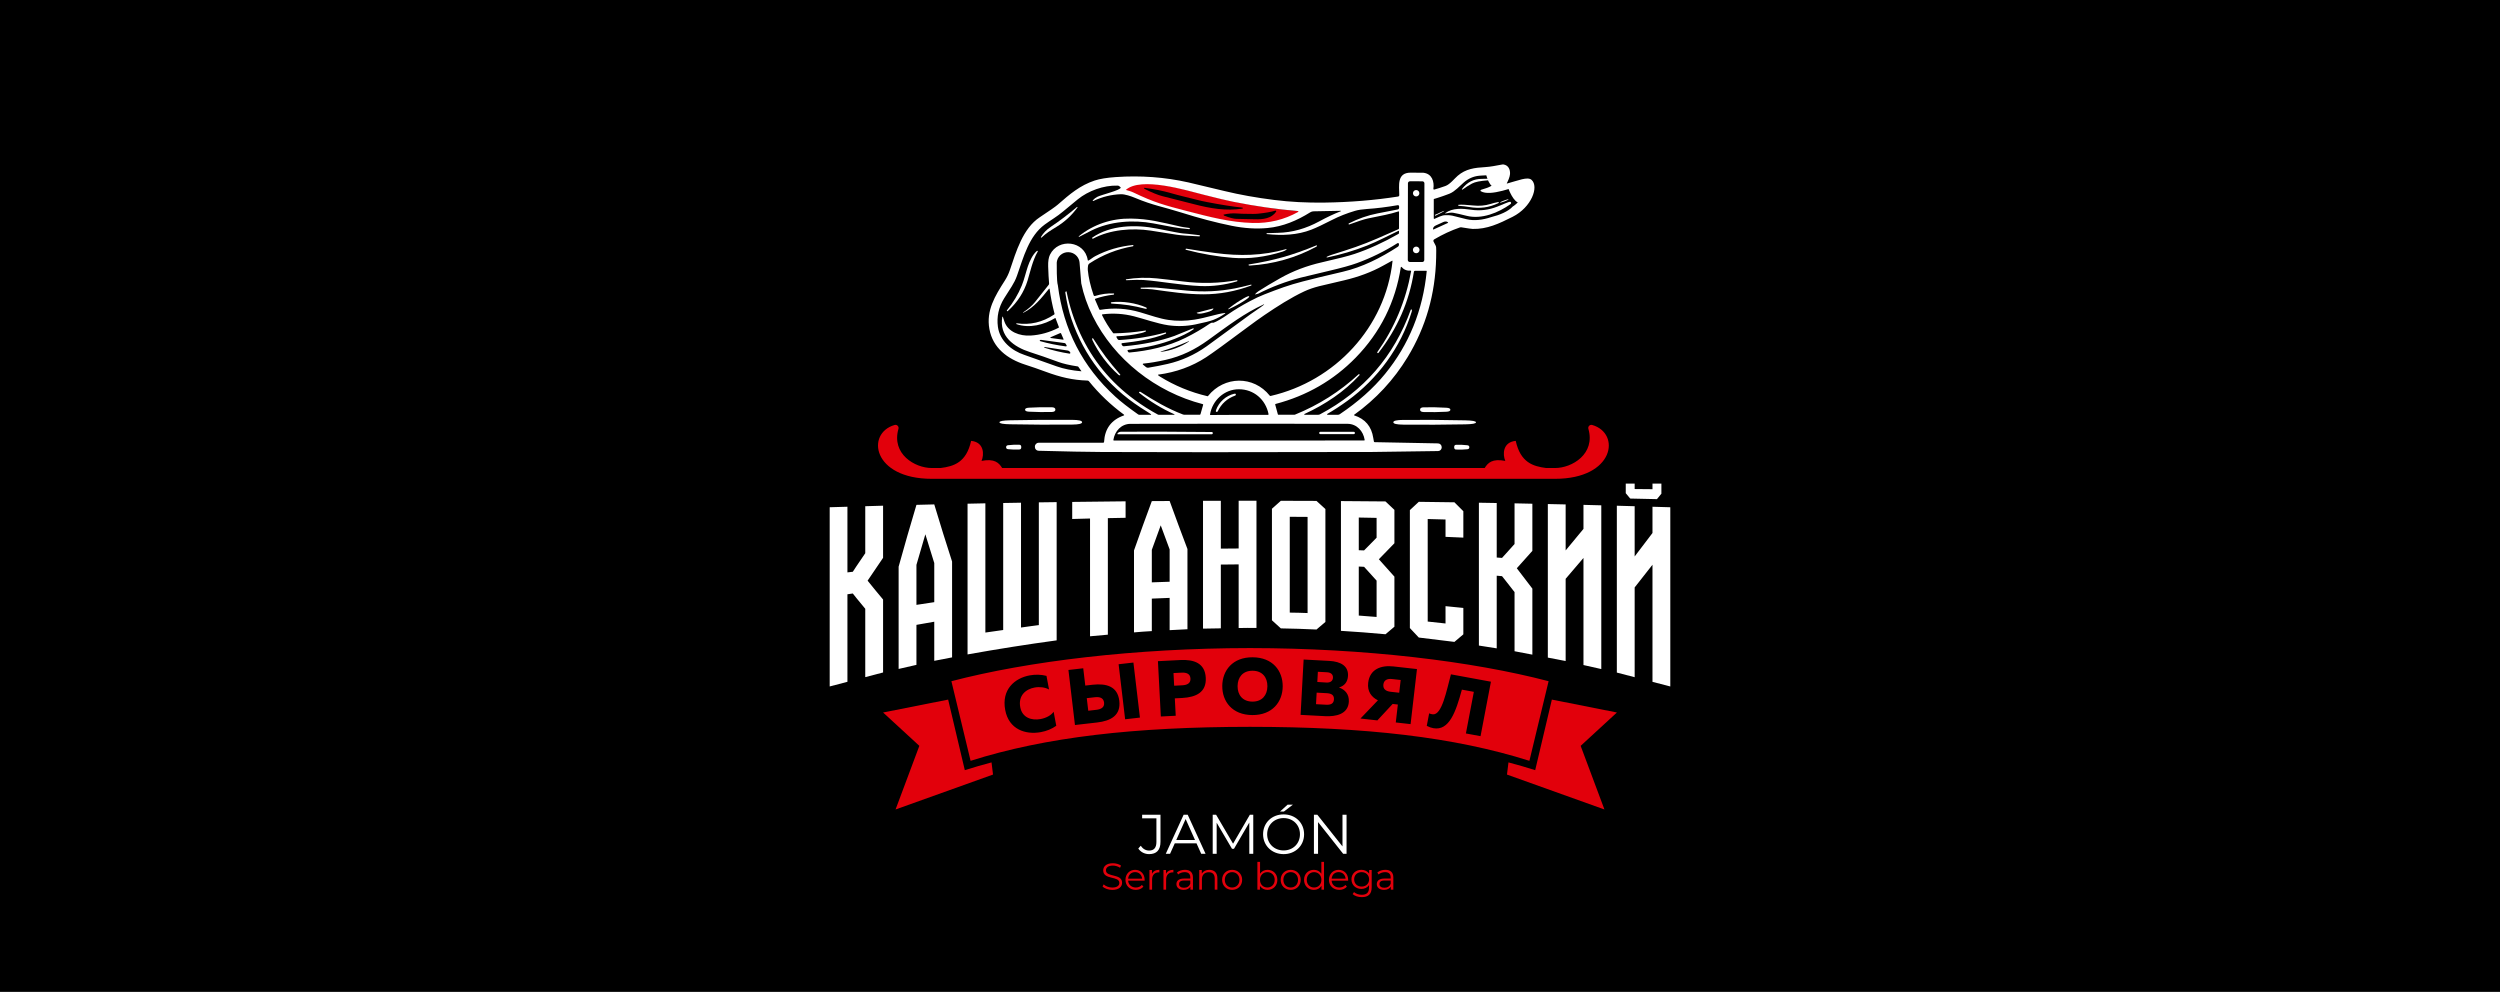 <?xml version="1.0" encoding="UTF-8"?> <svg xmlns="http://www.w3.org/2000/svg" id="_Слой_1" data-name="Слой_1" version="1.1" viewBox="0 0 4000 1587"><defs><style> .st0, .st1 { fill: #fff; } .st0, .st2 { fill-rule: evenodd; } .st3, .st2 { fill: #e2000b; } </style></defs><rect y="-2.16" width="4000" height="1591.32"></rect><g><g><g><path class="st2" d="M2587.07,1140l-104.1-20.65-26.66,112.9c-13.95-4.42-28.2-8.55-42.77-12.41l-2.37,19.45,155.94,55.88-38.06-101.81,58.02-53.36Z"></path><path class="st2" d="M1412.93,1140l104.1-20.65,26.66,112.9c13.95-4.42,28.2-8.55,42.77-12.41l2.37,19.45-155.94,55.88,38.06-101.81-58.02-53.36Z"></path><path class="st2" d="M2000,1162.92c-184.73.14-326.93,16.33-447.05,54.4l-30.71-127.38c122.5-32.09,294.14-52.81,476.93-53.01h0s.83,0,.83,0h.83s0,0,0,0c182.79.2,354.43,20.92,476.93,53.01l-30.71,127.38c-120.12-38.07-262.32-54.26-447.05-54.4h0ZM1608.33,1136.01c5.85,31.14,32.53,39.82,56.87,35.41,9.38-1.7,17.78-5.16,24.84-10.17l-4.21-22.42c-4.16,5.78-12.01,10.04-21.14,11.69-13.82,2.51-29.08-1.94-32.26-18.88-3.56-18.93,8.96-29.06,23.03-31.61,8.11-1.47,16.72-.33,23.01,3.17l-4.1-21.8c-8.41-2.21-17.77-2.44-26.77-.81-23.96,4.35-45.46,22.54-39.27,55.42h0ZM1719.91,1160.03l35.48-4.06c22.15-2.53,38.22-11.51,35.48-34.66-2.74-23.15-20.47-28.13-42.64-25.73l-11.78,1.35-3.28-27.68-23.69,2.71,10.44,88.06h0ZM1800.21,1150.85l23.69-2.71-10.44-88.06-23.69,2.71,10.44,88.06h0ZM1741.22,1137.19l12.93-1.48c7.17-.82,13.32-3.69,12.38-11.62-.94-7.93-7.6-9.33-14.77-8.51l-12.93,1.48,2.39,20.13h0ZM1888.35,1056.06l-35.67,1.81,4.66,88.54,23.82-1.21-1.46-27.83,11.85-.6c22.27-1.26,38.9-9.08,37.67-32.35-1.22-23.27-18.59-29.49-40.87-28.36h0ZM1904.76,1085.67c-.42-7.97-6.97-9.79-14.18-9.43l-13,.66,1.07,20.24,13-.66c7.21-.37,13.54-2.85,13.12-10.81h0ZM1955.64,1097.54c-.18,24.7,15.77,46.34,48,46.57,32.23.23,48.51-21.19,48.69-45.88.18-24.7-15.77-46.34-48.01-46.57-32.23-.23-48.51,21.18-48.69,45.88h0ZM2027.84,1098.05c.11-14.19-8.07-24.76-23.67-24.87-15.6-.11-23.93,10.34-24.04,24.53-.11,14.19,8.07,24.76,23.67,24.87,15.6.11,23.93-10.34,24.03-24.52h0ZM2126.48,1057.41l-40.68-2.16-4.87,88.53,39.14,2.08c17.12.91,36.96-2.99,38.07-23.1.68-12.27-6.29-19.48-15.79-22.78,8.79-2.58,13.91-8.78,14.45-18.51.84-15.3-10.61-23.01-30.31-24.06h0ZM2132.74,1084.38c.28-5.06-3.15-8.41-9.46-8.75l-14.68-.78-.89,16.32,14.67.9c6.31.33,10.09-2.64,10.37-7.69h0ZM2134.33,1118.96c.38-6.96-4.25-9.49-11.47-9.87l-16.22-.86-1.01,18.47,16.22.86c7.21.38,12.1-1.64,12.48-8.6h0ZM2176.74,1149.63l27.03,3.02,24.46-26.33,8.33.93-3.32,28.69,23.7,2.65,10.2-88.09-37.79-4.22c-19.47-2.18-37.73,4.2-40.28,26.22-1.6,13.84,5.27,22.9,15.58,28l-27.9,29.13h0ZM2213.4,1095.21c-.79,6.8,3.43,10.71,11.5,11.61l13.83,1.55,2.36-20.39-13.83-1.54c-8.07-.9-13.08,1.98-13.86,8.78h0ZM2385.5,1090.72l-64-11.78c-7.06,26.02-14.26,65.15-28.87,64.01-2.46-.19-4.44-.81-5.99-1.62l-3.82,20.04c3.69,1.97,7.27,3.14,10.57,3.75,25.49,4.57,36.01-26.49,45.61-61.7l19.13,3.52-12.7,66.6,23.44,4.31,16.62-87.14Z"></path><path class="st2" d="M1795.29,302.9c4.16,1.34,8.45,2.25,12.59,4.25,34.57,16.76,53.51,21.74,89.13,30.97,39.92,10.37,72.84,18.94,110.12,19.99,27.31.76,52.61-5.38,75.9-18.43.12-.07.21-.16.28-.26.23-.36.11-.84-.26-1.07-.11-.07-.22-.11-.35-.12-34.76-2.89-70.74-8.05-107.95-15.47-10.48-2.09-26.68-5.94-48.6-11.55-30.46-7.77-105.37-30.75-130.86-8.31h0ZM1957.73,343.39c7.4-1.78,14.68-2.39,21.85-1.8,10.24.81,14.88.33,24.08.66,2.67.1,5.76-.02,9.26-.35,11.33-1.11,20.64-2.76,27.92-4.96.14-.04.29,0,.44.13.13.11.27.28.4.47.27.4.42.81.34.94-7.36,11-20.76,12.9-35.43,12.34-7.21-.29-16.66-.5-28.36-.64-4.23-.05-10.73-1.75-19.49-5.07-.12-.05-.28-.17-.45-.35-.18-.21-.32-.38-.4-.52-.3-.51-.36-.79-.17-.83h0ZM1831.22,300.5c15.33,2.01,29.08,4.76,41.26,8.26,17.41,4.99,26.28,6.68,42.41,10.89,4.68,1.23,10.35,2.49,17.01,3.78,21.59,4.17,40.19,7.09,55.78,8.77.29.04.51.13.64.27.1.13.17.31.18.49.03.39-.18.72-.48.78-25.9,4.22-52.12-.32-77.76-7.06-12.59-3.32-29.29-7.56-50.1-12.73-7.53-1.87-17.22-5.83-29.08-11.87-.17-.08-.31-.23-.4-.43-.09-.22-.13-.4-.12-.53.05-.47.27-.68.66-.63Z"></path><g><path class="st0" d="M2409.71,295.34c-.03.06,1.2-2.19,1.2-2.12,0,.22.18.4.39.4.03,0,.07,0,.1-.02,17.58-4.64,32.77-11.46,39.08-5.81,12.11,10.85.08,43.81-30.32,59.12-21.89,11.01-40.84,19.96-63.91,19.38-1.76-.05-7.91-.92-18.45-2.64-.58-.09-1.18-.04-1.73.16-14.39,4.97-28.17,11.37-41.33,19.19-1.23.73-1.68,2.29-1.03,3.56l3.01,5.75c.5.94.88,2.06,1.06,3.21.25,1.66.27,7.29.05,16.92-1.3,58.02-16.52,111.02-45.66,158.98-22.13,36.43-50.66,67.18-85.58,92.25-.14.1-.22.25-.22.42,0,.22.14.42.35.5,17.58,5.65,27.75,17.72,30.51,36.19.29,1.89.63,3.81,1.04,5.76.11.52.57.89,1.09.91l101.45,1.97c3.25.05,5.89,2.69,5.93,5.95v.33s0,.09,0,.13c0,3.2-2.57,5.8-5.77,5.85-59.79.96-94.96,1.45-105.5,1.47-208.08.47-352.04.48-431.87.04-24.43-.14-58.42-.8-101.95-1.98-3.23-.08-5.81-2.73-5.81-5.97v-.75c0,.09,0,.09,0,.09-.06-3.34,2.6-6.1,5.93-6.16h103.34c.73,0,1.34-.57,1.38-1.3,1.18-21.3,11.73-35.43,31.67-42.4.3-.1.5-.38.5-.7,0-.23-.11-.45-.3-.59-21.14-15.51-39.83-33.32-56.06-53.43-.58-.69-1.38-1.07-2.23-1.08-23.73-.73-43.33-5.33-67.53-14.31-10.98-4.07-21.78-7.81-32.39-11.22-28.22-9.1-51.67-26.66-57.12-56.93-5.34-29.6,8.84-52.71,24.82-77.71,3.3-5.15,5.93-10.64,7.9-16.45,9.99-29.45,20.64-66.68,47.9-84.71,15.65-10.35,25.21-17.03,28.66-20.05,19.72-17.25,35.69-30.85,59.16-38.68,8.09-2.69,19.37-4.54,33.83-5.54,39.8-2.75,78.48.1,116.02,8.54,8.41,1.9,27.72,6.52,57.91,13.83,24.21,5.87,50.65,10.62,79.34,14.23,25.53,3.21,52.33,4.63,80.42,4.24,41.09-.56,80.43-3.79,118.01-9.7,1.07-.17,1.85-1.1,1.83-2.18-.17-15.46-4.05-36,18.22-36.03,12.42-.02,19.24.04,20.49.19,13.65,1.57,17.58,14.07,15.85,25.69-.01.09-.01.16,0,.23.04.59.55,1.04,1.13,1,.07,0,.15-.02.22-.04,5.42-1.49,11.4-3.39,17.93-5.71,7.23-2.57,14.3-11.73,19.62-16.33,12.95-11.17,27.16-12.88,44.02-13.9,8.82-.53,16.27-2.14,27.35-4.17.66-.13,1.4-.14,2.12-.03,7.7,1.33,10.74,8.08,10.26,15.35-.28,4.44-3.22,11.58-6.32,16.83h0ZM1801.31,303.85c3.99,1.29,8.09,2.16,12.07,4.08,33.13,16.06,51.27,20.83,85.41,29.67,38.26,9.94,69.8,18.15,105.52,19.15,26.17.73,50.41-5.16,72.74-17.67.11-.06.2-.15.26-.25.22-.34.1-.8-.25-1.02-.1-.06-.22-.1-.33-.11-33.31-2.77-67.79-7.71-103.44-14.83-10.05-2.01-25.57-5.69-46.57-11.06-29.19-7.44-100.97-29.47-125.4-7.96h0ZM1793.24,300.07c-2.58-1.96-2.2-2.99-5.27-3.09-22.3-.67-46.82,8.48-63.35,21.82-8.57,6.93-16.48,13.47-23.72,19.6-9.66,8.19-19.62,13.72-29.38,20.92-25.27,18.62-33.85,52.04-44.36,81.9-4.48,12.71-10.76,20.23-20.68,36.39-8.68,14.13-11.96,29.2-9.83,45.22,2.99,22.59,21.96,38.21,42.36,45.02.52.17,17.78,6.29,51.77,18.37,11.17,3.97,24.28,6.58,39.32,7.85h0c.09,0,.17-.08.17-.17,0-.03,0-.06-.02-.09l-4.91-6.96c-.21-.3-.53-.49-.89-.55-13.14-1.98-23.57-4.41-31.32-7.27-16.78-6.2-31.77-11.41-44.96-15.61-25.84-8.23-49.89-25.28-44.48-56.44.03-.23.23-.4.46-.4.21,0,.4.14.45.35h0c.02.06.79,2.41,2.29,7.05,5.64,17.34,25.06,23.89,41.83,22.93,15.55-.88,30.62-5.07,45.2-12.59.25-.13.41-.39.41-.67,0-.09-.02-.17-.05-.26l-5.46-14.37c-.05-.14-.18-.24-.34-.24-.07,0-.13.02-.19.05-17.84,10.99-41.47,16.93-61.81,9.81-.28-.11-.46-.37-.46-.67,0-.4.32-.72.72-.72.03,0,.06,0,.09,0,21.14,3.1,41.08-1.56,59.84-13.97.48-.3.71-.88.57-1.43-3.64-13.86-6.25-27.04-7.82-39.55-.04-.28-.28-.48-.56-.48-.17,0-.33.07-.43.2-12.02,14.71-23.42,29.55-41.01,38.43-.04.02-.09.04-.14.04-.11,0-.21-.06-.27-.16v-.02c-.1-.17-.06-.4.1-.51,8.25-5.54,14.51-11,18.78-16.37,10.55-13.26,17.89-22.5,22.03-27.72.49-.62.72-1.4.65-2.19-.65-7.05-1.15-16.11-1.49-27.16-.25-8.13.7-14.38,2.84-18.74,13.44-27.45,55.91-22.46,60.49,8.6.07.41.42.71.83.71.13,0,.27-.03.38-.1,3.42-1.79,6.77-4.91,10.86-7.03,18.68-9.76,38.79-15.69,60.32-17.78.02,0,.04,0,.05,0,.3,0,.55.25.55.55h0s0,.65,0,.65c0,.4-.28.74-.67.81-25.22,4.44-48.42,13.59-69.61,27.47-1.22.8-2.03,2.09-2.24,3.54-.42,2.91-.55,5.27-.38,7.1,1.14,11.97,4.25,25.41,9.34,40.31.25.71.92,1.19,1.68,1.19.18,0,.36-.03.53-.08,9.93-3.1,19.95-4.45,30.07-4.05.25.01.44.21.44.46h0v.44h0c0,.54-.4,1-.94,1.06-10.16,1.11-19.87,3.28-29.14,6.54,0,0,0,0-.02,0-.44.17-.66.65-.5,1.09,0,.01.01.03.02.04l6.83,15.75c.25.61.91.97,1.58.86,21.48-3.65,42.78-2.34,63.92,3.92,18.66,5.52,30.87,10.09,45.24,12.21,13.27,1.95,27.13,1.8,41.59-.45,18.87-2.92,36.14-9.32,48.78-10.67.09-.01.18,0,.26.04.24.11.34.4.22.65-.04.08-.09.15-.17.2-5.98,4.19-12.29,7.58-18.91,10.16-5.04,1.96-14.49,4.37-28.36,7.22-14.69,3.03-29.36,3.48-44.02,1.35-16.42-2.38-39.8-10.52-54.47-14.26-16.79-4.28-33.63-5.33-50.52-3.18-.44.06-.77.44-.77.88,0,.13.03.27.09.39,5.02,10.2,10.94,19.78,17.75,28.73.18.25.49.4.83.39,16.74-.19,33.71-1.68,50.89-4.46.04,0,.08,0,.12,0,.44,0,.8.36.8.8,0,.3-.16.57-.43.71-2.09,1.05-4.31,1.86-6.67,2.45-12.84,3.1-25.98,4.82-39.44,5.16-.53.02-.95.46-.95.99,0,.17.05.34.14.49l1.71,2.96c.59,1.04,1.75,1.68,2.99,1.63,25.48-1.51,50.07-5.53,73.75-12.06.08-.02.16-.03.24-.03.48,0,.87.39.87.87,0,.22-.08.42-.22.58l-.38.41c-.06.06-.12.1-.19.14-22.08,8.91-45.89,12.38-69.66,15.1-.62.07-1.08.59-1.08,1.21,0,.21.06.42.16.6l.97,1.66c.57,1.01,1.7,1.6,2.87,1.5,30.48-2.69,57.42-8.22,80.83-16.59,3.61-1.3,13.49-5.31,29.62-12.04.08-.04.16-.05.24-.05.24,0,.39.02.46.05.31.12.52.42.52.76,0,.27-.13.52-.35.67-4.03,2.9-8.8,5.69-14.33,8.38-20.5,9.99-42.61,16.94-66.34,20.87-9.24,1.53-17.27,2.79-24.06,3.8-.08.01-.15.03-.22.05-.55.2-.83.81-.63,1.38.02.06.05.12.08.18l.83,1.44c.42.74,1.25,1.17,2.11,1.09,30.31-2.74,61.23-9.44,89.42-23.36,13.98-6.91,27.1-14.58,39.39-23.01,1.73-1.19,3.22-1.6,4.47-1.26.42.13.9.12,1.34-.03,4.93-1.72,12.88-6.34,23.86-13.88,10.07-6.92,21.44-13.76,34.1-20.52,8.45-4.5,16.33-8.18,23.65-11.03,23.34-9.07,38.05-14.61,61.45-20.69,15.57-4.05,36.8-9.2,63.67-15.44,31.02-7.22,60.36-21.98,88.1-39.97,1.15-.76,1.83-2.03,1.81-3.39v-.92c0-.91-.74-1.64-1.64-1.64-.31,0-.61.09-.87.25-20.52,12.98-42.13,23.59-64.82,31.86-9.83,3.58-24.77,7.71-44.83,12.4-22.39,5.22-37.48,8.84-45.27,10.86-23.55,6.11-46.1,14.63-67.68,25.57-.2.1-1.79.52-4.75,1.25-.03,0-.05.01-.08.01-.16,0-.29-.13-.29-.29,0-.07.03-.15.08-.2,1.69-1.95,3.58-3.59,5.68-4.92,9.96-6.38,21.49-13.26,34.58-20.64,20.21-11.41,42.38-19.86,66.53-25.35,25.1-5.69,42.54-10.17,52.33-13.44,22.77-7.61,46.22-18.31,70.34-32.1.44-.25.72-.72.72-1.23v-3.11s0-.07-.01-.11c-.06-.29-.36-.48-.67-.42-.04,0-.07.02-.11.03-14.54,6.91-34.11,17.21-50.04,23.52-20.66,8.16-42.08,14.55-64.26,19.15-.13.03-.26.02-.38-.04-.3-.14-.43-.5-.28-.81.06-.12.14-.21.26-.28,2.1-1.15,4.6-2.18,7.51-3.1,29.57-9.2,49.43-15.77,73.23-26.18,10.24-4.48,21.54-9.45,33.91-14.9.55-.25.9-.8.9-1.4v-26.34s0-.07,0-.11c-.06-.39-.42-.66-.81-.6-.04,0-.07.01-.11.03-14.21,4.65-26.18,6.55-48.59,11.24-6.26,1.31-16.27,4.53-30.05,9.64h0c-.45.17-.96-.06-1.13-.52h0s-.02-.04-.02-.04c-.16-.44.04-.94.47-1.15,14.85-7.58,30.21-12.93,46.07-16.04,4.2-.82,14.94-2.92,32.24-6.29,1.19-.23,2.05-1.27,2.05-2.48v-2.5c0-1.03-.84-1.86-1.86-1.86-.11,0-.22,0-.33.03-17.58,3.05-33.95,5.09-49.1,6.09-7.91.52-14.35,1.52-19.29,2.99-13.21,3.91-25.44,8.75-36.67,14.52-14.36,7.38-25.39,12.57-33.09,15.56-22.27,8.69-46.77,9.75-71.45,7.08-.16,0-.28-.14-.28-.31v-.43c0-.38.29-.69.66-.7,10.81-.35,16.65-.54,17.5-.55,23.33-.53,45.15-6.91,66.27-18.4,12.01-6.53,23.45-11.91,34.34-16.15.15-.05.25-.18.25-.34,0-.2-.16-.36-.36-.36-.01,0-.02,0-.03,0l-43.39.82c-1.76.02-3.59.54-5.17,1.51-21.37,13.35-43.62,22.81-68.38,25.19-18.14,1.74-37.39.55-57.74-3.59-25.06-5.1-52.04-12.2-80.95-21.33-27.41-8.7-44.54-11.16-73.34-23.26-6.6-2.77-16.38-6.07-22.76-5.87-15.04.5-29.72,4.11-44.06,10.81-.09.04-.19.06-.29.06-.39,0-.7-.31-.7-.7,0-.17.06-.33.17-.45,2.03-2.27,4.45-4.13,7.27-5.57,6.66-3.45,37.4-10.5,37.4-14.84h0ZM2294.79,350.34c5.06-2.17,11.87-5.93,17.62-6.05,5.04-.12,8.79.14,11.25.77,10.63,2.7,18.23,4.6,22.81,5.68,12.58,2.97,26.15,1.08,39.23-3.29,13.99-3.49,27.68-9.2,34.73-17.06.68-.43,1.36-.87,2.03-1.31,7.54-4.93,26.54-28.31,22.22-33.7-.37-.46-.91-.73-1.49-.75-2.23-.13-4.06,0-5.49.37-15.05,3.97-53.18,19.93-68.3,11.02h-.02s-.02-.02-.02-.02h-.02s-.02-.02-.02-.02h-.02s-.02-.03-.02-.03h-.02s-.02-.02-.02-.02h0s-.01-.01-.01-.01h0l-.05-.04h0l-.03-.03h-.02v-.02h-.01s-.03-.04-.03-.04h0s-.01-.02-.01-.02h0s-.02-.02-.02-.02h0l-.04-.05h0s-.07-.1-.07-.1h0v-.02h-.01l-.02-.04h0s-.02-.04-.02-.04h0s-.01-.02-.01-.02h0s-.02-.04-.02-.04h0s0-.02,0-.02h0s-.02-.04-.02-.04v-.04s-.01,0-.01,0v-.02s-.02-.04-.02-.04h0v-.02s-.01-.02-.01-.02v-.02s-.01-.02-.01-.02v-.02h0v-.02s0,0,0,0v-.02s0-.02,0-.02v-.02s0-.02,0-.02v-.02s0-.02,0-.02v-.02s0-.02,0-.02v-.02s0-.02,0-.02v-.07c0-.56.36-1.07.9-1.25,3.34-1.09,5.94-1.93,7.78-2.5l.47-.15.47-.15.47-.16.47-.17.48-.18.47-.18.48-.19.48-.2.48-.21.48-.21.48-.22.48-.23.48-.23.48-.24.47-.24.47-.26.47-.26.47-.27.47-.27.47-.28.46-.29h0l.46-.29.46-.3h0l.46-.31.45-.31.45-.32.44-.32.44-.33.44-.34.43-.34h0l.43-.35h0l.42-.35h0l.42-.36.41-.36.41-.37h0l.4-.37h0l.39-.38h0l.39-.38h0s.38-.39.38-.39h0l.37-.39h0s.37-.4.37-.4h0l.36-.41h0c.24-.27.47-.54.7-.82h0s.33-.42.33-.42h0c.22-.28.44-.57.65-.85h0s.31-.43.31-.43h0s.3-.44.3-.44h0c.2-.3.39-.59.58-.89h0s.27-.45.27-.45h0s.26-.46.26-.46h0s.25-.46.25-.46h0s.24-.46.24-.46h0s.23-.47.23-.47h0s.22-.47.22-.47h0s.21-.48.21-.48h0s.2-.48.2-.48h0s.18-.49.18-.49h0s.17-.49.17-.49h0s.16-.49.16-.49h0s.15-.49.15-.49h0s.14-.5.14-.5h0s0-.02,0-.02h0s0-.01,0-.01h0v-.02h0s0-.02,0-.02h0s0-.01,0-.01h0s0-.01,0-.01h0s0-.01,0-.01h0s0-.01,0-.01h0s0-.01,0-.01h0s0-.03,0-.03h0s0-.02,0-.02h0v-.02h0s0-.02,0-.02h0s0-.02,0-.02h0v-.03h0v-.02h0v-.03h0v-.03h0v-.02h0v-.03h0c-.03-.8-.69-1.43-1.47-1.4h-.04s-.01,0-.01,0h-.03s-.01,0-.01,0h-.02s-.01,0-.01,0h-.01s-.01,0-.01,0h-.01s-.01,0-.01,0h-.01s-.01,0-.01,0h-.01s-.01,0-.01,0h-.01s-.01,0-.01,0h-.01s0,0,0,0h-.01s0,0,0,0h-.02s0,0,0,0h0s0,0,0,0h0s0,0,0,0h-.01s0,0,0,0h0s0,0,0,0h0s0,0,0,0h0s0,0,0,0h0s0,0,0,0h0s-.48.16-.48.16h0c-.32.1-.65.21-.97.3h0s-.49.14-.49.14h0s-.49.13-.49.13h0s-1,.26-1,.26h0c-.33.08-.67.16-1.01.23h0c-1.19.26-2.39.49-3.62.68h0l-1.05.16h0l-.52.07h0l-.53.07h0l-.53.06h0s-.53.06-.53.06h0s-.53.06-.53.06h0l-.53.06h0l-.53.05h0l-.54.05h0l-.54.05h0l-.54.04h0l-.54.05h0l-.54.04h0l-.54.04h0l-.54.04h0l-.54.04h0s-.54.04-.54.04h0l-.54.03h0l-.54.03h0l-.54.03-.54.03h0l-.54.03-.54.03-.54.03-.54.03-.54.02-.53.03-.53.02-.53.03-.53.02-.53.02-.53.03-.53.02-.52.03-.52.02-.52.03h0l-.52.03-.52.03-.52.03-.51.03-.51.04-.51.04-.51.04-.5.04-.5.04-.5.04-.49.04c-9.11.88-17.33,4.5-24.66,10.86-6.36,5.52-14.32,14.44-22.49,17.72l-.36.15-.36.14-.36.14-.37.14-.36.14-.37.14-.37.14h0l-.37.14-.37.14-.37.14h0l-.37.14h0l-.37.14h0l-.37.14-.37.14-.37.14h0l-.37.14-.38.14h0l-.38.14h0l-.37.14h0s-.38.14-.38.14h0l-.38.14h0l-.38.14h0s-.38.14-.38.14h0l-.38.14h0l-.38.14h0s-.38.13-.38.13h0l-.38.14h0s-.39.14-.39.14h0s-.39.14-.39.14h0l-.38.13h0l-.39.13h0l-.39.13h0l-.39.13h0l-.39.13h0l-.39.13h0l-.39.13h0l-.39.13h0l-.4.13h0s-.4.13-.4.13h0s-.39.13-.39.13h0s-.4.13-.4.13h0l-.39.13h0l-.4.13h0s-.4.13-.4.13h0l-.4.13h0l-.4.13h0s-.4.13-.4.13h0l-.4.13h0l-.4.13h0s-.4.13-.4.13h0s-.41.13-.41.13h0s-.4.13-.4.13h0l-.41.12h0s-.41.13-.41.13h0l-.41.13h0l-.41.13h0l-.41.12h0s-.41.13-.41.13h0s-.41.13-.41.13h0l-.41.12h0s-.41.12-.41.12h0s-.41.12-.41.12h0s-.41.12-.41.12h0l-.41.12h0s-.02,0-.02,0h-.02s0,0,0,0h-.01s0,0,0,0h-.01s0,0,0,0h-.02s-.04.02-.04.02h0l-.04.02h-.02s0,.01,0,.01h-.01s-.07.05-.07.05h0s-.09.06-.13.1h-.02s-.01.03-.01.03h0l-.04.05h0v.02h-.01l-.05.06h0l-.04.05h0s-.03.05-.03.05h0s0,.02,0,.02h0s-.01.02-.01.02h0s0,.02,0,.02h0s0,.02,0,.02h0s0,.02,0,.02h0s0,.02,0,.02h0s0,.02,0,.02h0s0,.02,0,.02h0v.04s0,0,0,0h0v.04s0,0,0,0v.02s0,0,0,0v.02s0,0,0,0v.02s0,0,0,0v.02s0,0,0,0v.02s0,0,0,0v.02s0,0,0,0v.02s0,0,0,0v.02s0,0,0,0v.02s0,0,0,0h0v.02h0v.02h0v.02h0v30.2h0v.02h0v.02h0v.02h0s0,.02,0,.02h0v.02h0s0,.01,0,.01v.02s0,.02,0,.02h0s0,.02,0,.02c.09.47.56.78,1.04.68h.01s0,0,0,0h.01s.01,0,.01,0h.01s.01,0,.01,0h0s0,0,0,0h0s0,0,0,0h0s0,0,0,0h0s0,0,0,0h0s0,0,0,0h0s0,0,0,0h.01s0,0,0,0h0s0,0,0,0h0s0,0,0,0h0ZM2279.06,293.35h0c0-1.8-1.45-3.25-3.25-3.26l-19.87-.03h0c-1.79,0-3.25,1.45-3.25,3.24l-.22,122.66h0c0,1.8,1.45,3.25,3.25,3.25l19.87.04h0c1.79,0,3.24-1.45,3.25-3.24l.22-122.66h0ZM2293.3,367.34l23.69-10.79s.06-.05.06-.09c0-.02,0-.03,0-.04l-.02-.04c-.93-2.09-4.26-2.68-7.4-1.28h0l-12.55,5.71c-3.11,1.39-4.89,4.26-3.94,6.4h0l.04.08s.05.06.09.06c.02,0,.03,0,.04,0h0ZM1691.17,417.67l.04-.19c-.43,1.85-.55,3.69-.4,5.49h0s-.32,27.58,1.76,33.43h0c8.86,70.94,39.56,130.4,92.11,178.37,8.71,7.95,20.82,17.37,36.33,28.27.51.38,1.18.6,1.86.61h18.44c.1,0,.19-.02.27-.07.25-.14.33-.46.18-.72-.05-.08-.11-.15-.19-.2-4.2-2.56-9.81-6.14-16.83-10.72-53.13-34.62-89.95-81.74-110.45-141.39-4.05-11.76-7.32-25.9-9.81-42.41-.06-.38.06-.77.31-1.08l.55-.67c.05-.06.11-.12.18-.16.32-.19.75-.08.95.25.04.07.07.14.08.22,4.58,23.13,11.85,45.46,21.79,66.97,19.7,42.63,48.67,77.94,86.9,105.93,12.39,9.08,24.88,17,37.47,23.77.37.2.81.32,1.26.32h24.84c.25,0,.44-.2.44-.44,0-.18-.11-.34-.28-.41-19.99-8.98-38.77-20.42-56.33-34.31-.16-.13-.26-.33-.26-.54,0-.16.06-.31.16-.44l.27-.32c.43-.54,1.22-.68,1.84-.3,21.97,14.14,43.53,26.93,68.29,36.32.67.25,1.37.37,2.07.37h24.49c.58,0,1.12-.38,1.3-.96l4.24-14.91c.02-.08.04-.17.04-.26,0-.41-.28-.77-.67-.87-75-19.34-141.61-71.37-176.04-140.67-8.57-17.26-14.69-34.78-18.35-52.55h0l-2.7-33.1v-.03s0-.05,0-.05c-.62-7.67-6.19-14.41-14.18-16.26h0c-9.85-2.28-19.67,3.76-21.91,13.47h0l-.04.19h0ZM2227.3,417.19c-2.61,1.39-7.34,3.99-14.18,7.8-18.35,10.22-39.29,18.08-62.82,23.6-25.05,5.86-38.31,8.98-39.78,9.36-8.94,2.29-16.86,5.05-23.77,8.29-21.65,10.16-42.89,23.8-63.76,37.97-7.73,5.27-17.07,11.98-28.01,20.15-33.52,25.04-55.21,40.77-65.06,47.2-22.69,14.78-48.22,24.06-76.6,27.83-.29.04-.51.29-.51.59,0,.16.07.32.19.43.7.64,1.72,1.38,3.08,2.22,23.54,14.51,48.82,24.95,75.83,31.3.37.08.75-.05.98-.35,25.8-32.16,72.85-33.02,98.76-.47.3.37.8.55,1.28.45,103.19-23.71,183.67-109.93,195.13-215.85,0-.02,0-.04,0-.06,0-.28-.23-.52-.51-.52-.09,0-.17.02-.24.06h0ZM2087.54,663.66h21.45c1.11,0,2.16-.28,3.08-.78,69.86-37.05,118.24-92.78,145.14-167.19.13-.36.48-.61.87-.61s.75.26.88.64c.23.74.15,1.76-.24,3.04-17.33,57.19-54.88,107.8-102.65,142.4-11.58,8.39-22.38,15.43-32.41,21.12-.22.13-.36.37-.36.63,0,.4.33.73.74.73h16.8c.9,0,1.81-.26,2.6-.77,29.36-19.68,53.6-41.23,72.71-64.66,38.27-46.92,60.48-101.69,66.61-164.32,0-.02,0-.03,0-.05,0-.28-.23-.51-.51-.51h-18.34c-.8,0-1.5.59-1.64,1.41-7.52,47.74-26.48,91.09-56.9,130.08-.13.16-.33.26-.54.26-.12,0-.23-.03-.34-.09l-.48-.27c-.29-.17-.46-.48-.46-.81,0-.19.06-.38.17-.54,27.58-39.13,45.6-82.28,54.06-129.45,0-.03.01-.07.01-.1.02-.41-.31-.77-.73-.79-.03,0-.06,0-.09,0-5.93.44-10.76-1.51-14.48-5.87-.13-.15-.31-.23-.51-.23-.33,0-.6.24-.66.56-8.59,55.67-32.65,104.24-72.26,144.81-35.3,36.14-78.01,60.82-128.15,74.02-.44.12-.69.57-.58,1.02l4.27,15.64c.09.37.42.63.8.63h25.52c.35,0,.71-.07,1.05-.2,38-15.42,71.98-36.98,101.94-64.69.17-.17.43-.2.63-.09l.43.24c.28.16.45.46.45.78,0,.23-.09.45-.25.62-24.2,26.48-55.22,47.02-87.94,62.07-.26.1-.43.35-.43.63,0,.38.31.68.69.68h.03ZM2022.11,486.94c-31.59,14.62-54.8,32.44-89.4,57.43-20.33,14.67-42,25.6-67.74,31.42-13.08,2.94-24.99,4.94-35.73,5.98-.46.05-.82.44-.82.9,0,.28.12.53.34.7l4.87,4.02c1.07.86,2.39,1.2,3.67.96,10.98-1.83,21.34-3.87,31.08-6.11,22.13-5.11,42.75-14.41,61.87-27.89,3.03-2.14,26.52-19.31,70.46-51.5,8.6-6.29,15.25-10.07,21.74-15.37.09-.06.15-.16.15-.27,0-.18-.15-.33-.33-.33-.06,0-.13.02-.18.05h0ZM1700.98,543.49s.11,0,.17,0c.36-.04.61-.36.57-.71,0-.06-.02-.12-.05-.17l-3.92-9.05s0,0,0-.01c-.25-.57-.91-.83-1.47-.58,0,0,0,0-.01,0l-15.36,6.65c-.21.1-.35.32-.35.56,0,.3.21.55.51.61l19.92,2.7h0ZM1663.96,544.35c-.1.05-.17.13-.24.21-.26.35-.19.84.17,1.11.08.06.17.11.27.13,13.35,3.83,27.11,6.64,41.31,8.45.05,0,.1,0,.15,0,.61,0,1.09-.49,1.09-1.09,0-.2-.05-.39-.15-.56l-1.4-2.41c-.4-.7-1.1-1.18-1.9-1.28l-37.92-5.17c-.17-.02-.36.01-.53.1l-.86.5h0ZM1879.92,554.87c-5.6,2.08-13.17,4.61-22.71,7.59-.12.04-.2.15-.2.28,0,.16.13.29.29.29,0,0,.02,0,.03,0,7.76-.88,15.59-2.78,23.49-5.71,7.9-2.92,15.08-6.57,21.55-10.95.06-.06.09-.13.09-.21,0-.16-.13-.29-.29-.29-.02,0-.04,0-.06,0-9.19,3.93-16.59,6.93-22.2,8.99h0ZM1670.74,555.67s-.01.08-.01.12c0,.25.17.47.41.54,13.28,4.32,26.63,7.49,40.04,9.51.06,0,.12.01.18.01.68,0,1.23-.55,1.23-1.23,0-.22-.06-.43-.16-.61l-.48-.84c-.7-1.22-1.92-2.06-3.32-2.28l-37.22-5.67c-.3-.04-.57.14-.65.41l-.02.03h0ZM2028.73,663.78h0c.54,0,.98-.44.98-.97,0-.06,0-.13-.02-.19-4.65-23.58-23.86-39.85-47.51-39.83-23.1.02-42.43,17.65-46.16,40.43,0,.03,0,.07,0,.1,0,.35.28.63.63.63h0c88.27,0-36.59-.17,92.08-.17h0ZM1982.43,704.87c66.6-.01,133.34-.04,200.24-.1.03,0,.06,0,.08,0,.43-.04.75-.42.71-.87,0-.02,0-.04,0-.06-2.13-13.92-12.41-25.59-27.35-25.74-11.36-.13-69.25-.18-173.68-.15-104.44,0-162.33.08-173.69.2-14.93.16-25.21,11.82-27.35,25.76,0,.01,0,.03,0,.05-.04.44.28.83.71.87.02,0,.05,0,.07,0,66.9.05,133.65.07,200.26.05Z"></path><path class="st0" d="M2339.14,302.4c8.55-10.98,18.56-16.23,32.08-16.21,3.42,0,7.48-.11,12.18-.32.01,0,.02,0,.03,0,.4,0,.72.32.72.72,0,.18-.07.35-.18.48l-.05.05c-.7.79-1.73,1.31-2.85,1.4-12.41.82-21.04,2.55-25.88,5.19-5.25,2.84-10.29,6.04-15.14,9.61-.11.08-.24.12-.38.12-.36,0-.65-.29-.65-.65,0-.14.04-.27.12-.38h0Z"></path><path class="st0" d="M2270.98,309.19c0-2.83-2.3-5.13-5.13-5.13s-5.13,2.29-5.13,5.13,2.3,5.13,5.13,5.13,5.13-2.3,5.13-5.13Z"></path><path class="st0" d="M2413.73,318.97c-.16-.42-3.36.38-7.16,1.8-3.79,1.42-6.74,2.91-6.58,3.34.16.42,3.36-.38,7.16-1.8,3.79-1.42,6.74-2.91,6.59-3.34Z"></path><path class="st0" d="M2312.34,341c12.04-8.62,27.26-7.51,41.78-5.39,13.99,2.06,27.86.39,41.63-5.03,8.88-3.49,18.35-7.85,20.18-7.75,1.04.07,1.85.94,1.85,1.98,0,.63-.3,1.22-.8,1.6-19.22,13.97-46.33,25.01-70.53,18.85-9.33-2.38-16.44-3.99-21.33-4.82-2.75-.47-6.92-.09-12.52,1.13-.06.01-.12,0-.18-.02-.17-.07-.25-.25-.19-.41.02-.06.06-.11.12-.14h0Z"></path><path class="st0" d="M2398.1,323.88c.05.09.08.19.08.29,0,.22-.12.42-.31.52-15.26,7.66-30.41,9.39-47.36,6.5-4.79-.81-10.34-1.45-16.64-1.92-.4-.03-.7-.36-.7-.77v-.46c0-.16.11-.29.26-.31,4.41-.54,12.15-.2,23.21,1.01,10.1,1.09,19.35.33,27.74-2.29,4.28-1.34,8.42-2.38,12.42-3.1.61-.11,1.05.06,1.32.53Z"></path><path class="st0" d="M1723.09,331.25c.1-.11.25-.17.4-.17.3,0,.55.25.55.55,0,.14-.05.28-.15.38-9.17,12.64-20.01,22.71-33.83,31.16-10.28,6.28-16.33,10.09-23.5,16.88-.12.13-.3.21-.48.21-.37,0-.67-.3-.67-.67,0-.13.04-.25.1-.36,3.77-6.4,9.04-11.84,15.78-16.33,13.73-9.13,27.66-19.68,41.78-31.64Z"></path><path class="st0" d="M2295.87,344.18s-.03-.08-.03-.12c0-.11.06-.21.17-.25l.27-.14c7.91-3.86,14.46-6.7,14.64-6.34,0,0,0,0,0,.01l.03.08c.14.37-6.12,3.78-14.01,7.63l-.27.14s-.08.03-.12.03c-.1,0-.19-.05-.24-.15l-.44-.89Z"></path><path class="st0" d="M1726.73,378.9c-.08.04-.17.07-.26.07-.31,0-.56-.25-.56-.56,0-.17.08-.34.21-.44,23.69-19.12,52.69-28.73,83.41-28.24,28.58.44,46.48,5.42,79.73,12.91,2.11.48,6.69,1.18,13.73,2.09.47.06.82.49.77.96l-.02.11c-.04.49-.45.86-.94.86-.02,0-.05,0-.07,0-19.79-1.62-31.91-4.41-57.48-9.24-32.24-6.09-69.06-3.39-98.65,11.25-6.78,3.36-13.41,6.77-19.87,10.23Z"></path><path class="st0" d="M1919.32,376.32c.28.04.49.27.49.56,0,.08-.02.16-.05.23l-.48,1.06s-.06.07-.1.07c-18.16-.81-30.47-1.73-36.92-2.77-17.98-2.9-31.73-5.07-41.25-6.52-29.81-4.5-65.14-1.64-92.11,12.89-.44.25-1.02.09-1.29-.37l-.25-.42c-.05-.1-.08-.21-.08-.32,0-.21.1-.4.27-.52,29.18-20.27,69.86-21.28,103.52-14.49,25.86,5.21,39.77,7.8,41.75,7.77,1.71-.03,10.55.91,26.51,2.82Z"></path><path class="st0" d="M2054.43,415.74c-17.84,5.04-36.11,8.09-54.81,9.17-.99.06-1.63-.17-1.9-.67-.02-.04-.04-.08-.05-.12-.13-.4.12-.83.55-.97.05-.02.11-.03.16-.04,20.08-3.2,38.35-7.13,54.81-11.78,16.46-4.65,34.08-10.88,52.86-18.68.06-.02.11-.04.16-.05.44-.1.87.14.97.55.01.05.02.1.02.14.02.57-.41,1.08-1.28,1.55-16.47,8.88-33.63,15.85-51.48,20.9Z"></path><path class="st0" d="M2271.26,399.87c0-2.94-2.38-5.32-5.32-5.32s-5.32,2.38-5.32,5.32,2.38,5.32,5.32,5.32,5.32-2.38,5.32-5.32Z"></path><path class="st0" d="M2058.26,399.58c-1.63,1.21-3.71,2.22-6.23,3.03-27.18,8.6-53.63,11.91-79.36,9.95-24.07-1.83-49.12-6.13-75.16-12.89-.36-.1-.61-.43-.61-.81,0-.09.01-.18.05-.27l.02-.03c.16-.48.66-.77,1.17-.69,13.98,2.41,29.42,4.73,46.32,6.96,38.55,5.11,76.31,4.4,113.3-6.26.07-.02.13-.04.2-.04.31,0,.56.25.56.56,0,.2-.1.38-.27.48h0Z"></path><path class="st0" d="M1611.17,497.75l-.02-.03c-.18-.17-.28-.41-.28-.65,0-.21.07-.42.21-.58,10.04-12.23,18.01-25.54,23.89-39.92,3.73-9.11,6.77-22.11,9.65-30.48,2.91-8.45,7.61-18.9,14.47-24.63.15-.13.34-.2.54-.2.46,0,.84.37.84.84,0,.15-.04.29-.11.42-8.31,14.3-12.26,33.49-16.27,46.48-5.72,18.59-16.28,34.84-31.67,48.76-.17.15-.39.23-.61.23s-.46-.09-.63-.25h0Z"></path><path class="st0" d="M1979.86,449.06l-.05.46c-.04.27-.23.5-.49.58-19.53,5.8-38.99,8.33-58.38,7.58-31.28-1.23-62.68-7.59-91.48-9.7-5.44-.4-14.55-.27-27.33.39-.01,0-.03,0-.04,0-.39,0-.7-.31-.7-.7,0-.03,0-.07,0-.1l.07-.45c.01-.1.09-.18.19-.21,16.51-2.68,32.9-3.18,49.17-1.5,11.35,1.16,25.02,2.76,41.03,4.81,30.24,3.84,59.3,3.19,87.19-1.95.04,0,.08-.01.12-.01.39,0,.7.31.7.7,0,.03,0,.06,0,.1Z"></path><path class="st0" d="M2001.7,455.37s.08-.01.12-.01c.26,0,.48.21.48.48v.65c0,.15-.1.27-.24.31-25.29,9.43-50.9,14.13-76.83,14.09-27.59-.03-50.81-3.73-82.02-7.99-4.72-.63-11.68-.7-17.36-.84-.5-.02-.89-.43-.89-.92h0v-.43h0c0-.23.18-.42.41-.43,12.56-.49,20.78-.54,24.64-.15,16.99,1.71,33.5,3.33,49.55,4.86,25.97,2.47,51.5,1.26,76.59-3.63,6.82-1.33,15.34-3.33,25.55-5.99Z"></path><path class="st0" d="M1998.71,474.16c.54.89-1.63,2.94-6.48,6.14-7.73,5.11-15.8,9.6-24.22,13.48-2.01.92-3.07,1.28-3.2,1.08-.13-.21.68-.99,2.43-2.34,7.29-5.72,14.97-10.85,23.04-15.39,5.07-2.86,7.88-3.85,8.43-2.96Z"></path><path class="st0" d="M1806.79,484.29c9.83,1.52,18.85,4.08,27.06,7.68.47.21.77.48.91.82.25.63.06,1.07-.58,1.32-.31.11-.72.11-1.25-.02-9.66-2.51-18.58-4.4-26.77-5.66-8.19-1.25-17.26-2.14-27.23-2.67-.54-.02-.93-.14-1.2-.34-.53-.43-.58-.91-.15-1.44.24-.28.61-.45,1.11-.5,8.92-.98,18.28-.71,28.1.8Z"></path><path class="st0" d="M1941.23,493.51s.05.02.05.05v.05c.04.09.04.1.04.1.44,1.75-3.82,4.32-9.51,5.74l-5.93,1.53s-.04,0-.04,0c-5.69,1.42-10.66,1.15-11.1-.6,0,0,0,0,0-.01v.04s0-.01,0-.02c0-.03.02-.05.05-.05h0l26.42-6.84Z"></path><path class="st0" d="M1769.42,571.29c6.19,8.25,13.82,17.57,22.88,27.95.13.15.2.34.2.53,0,.45-.37.82-.82.82-.03,0-.06,0-.1,0-.8-.1-1.59-.5-2.36-1.2-8.36-7.47-16.12-15.97-23.28-25.5-7.15-9.54-13.13-19.37-17.96-29.48-.46-.93-.62-1.8-.5-2.6.06-.4.41-.71.81-.71.28,0,.54.14.69.38,7.42,11.62,14.23,21.56,20.42,29.81Z"></path><path class="st0" d="M1959.73,642.67c-4.69,4.24-8.44,9.34-11.27,15.29-.12.26-.3.49-.52.68-.74.62-1.79.61-2.33-.03-.16-.19-.26-.42-.3-.67-.07-.38.02-.92.28-1.63,2.34-6.57,6.09-12.18,11.25-16.84,5.15-4.65,11.11-7.81,17.87-9.47.73-.18,1.29-.22,1.68-.1.26.08.48.21.64.39.57.62.46,1.65-.25,2.31-.21.2-.46.34-.72.43-6.2,2.21-11.64,5.43-16.33,9.66Z"></path><path class="st0" d="M2320.61,655.6c0,1.9-2.1,2.97-6.31,3.18-12.11.64-24.22.8-36.34.48-3.92-.1-5.88-1.37-5.87-3.81.01-2.44,1.98-3.69,5.9-3.76,12.12-.25,24.23-.02,36.33.7,4.21.25,6.31,1.32,6.29,3.21Z"></path><path class="st0" d="M2350.94,715.62c0,1.9-1.05,2.97-3.16,3.18-6.05.64-12.11.8-18.17.48-1.96-.1-2.94-1.37-2.93-3.81,0-2.44.99-3.69,2.95-3.76,6.06-.25,12.11-.02,18.16.7,2.1.25,3.15,1.32,3.15,3.21Z"></path><path class="st0" d="M2361.57,675.76c0,1.9-5.73,2.97-17.2,3.18-33,.64-66.02.8-99.05.48-10.69-.1-16.02-1.37-15.99-3.81.03-2.44,5.39-3.69,16.08-3.76,33.03-.25,66.03-.02,99,.7,11.47.25,17.18,1.32,17.15,3.21Z"></path><path class="st0" d="M1787.89,693.72c1.29-1.95,3.32-2.94,6.09-2.96,38.39-.27,86.7-.12,144.93.46.85,0,1.54.7,1.54,1.55h0v.63c0,.77-.63,1.4-1.4,1.4h-150.57s0,0,0,0c-.39,0-.7-.31-.7-.7,0-.14.04-.28.12-.39h0Z"></path><path class="st0" d="M2112.53,690.9h53.53c1,0,1.81.81,1.81,1.81v.07c0,1-.81,1.81-1.81,1.81h-53.53c-1,0-1.81-.81-1.81-1.81v-.07c0-1,.81-1.81,1.81-1.81h0Z"></path><path class="st0" d="M2376.71,274.37s4.11,23.79,14.1,24.82c9.99,1.03,13.07-5.14,13.07-5.14,0,0,6.9-9.84,6.9-12.34s-.73-11.89-1.62-12.34c-.88-.44-23.06,2.06-23.06,2.06l-9.4,2.94Z"></path><path class="st0" d="M2413.26,301.2s8.43,24.19,19.06,23.54c10.63-.66,12.79-7.65,12.79-7.65,0,0,5.52-11.5,5.09-14.11-.43-2.61-2.83-12.32-3.83-12.63-1-.31-23.78,6.15-23.78,6.15l-9.33,4.7Z"></path></g><path class="st0" d="M1355.89,1090.89c-9.55,2.52-18.96,5-28.38,7.45v-286.75c9.41-.26,18.83-.55,28.38-.81v105.05c2.83-.32,5.65-.68,8.61-1,1.88-2.87,3.76-5.74,5.65-8.64,4.7-7.07,9.41-14.07,14.26-21.03v-75.21c9.41-.29,18.96-.55,28.51-.84v83.4c-8.34,12.03-16.55,24.23-24.75,36.55,8.2,10.23,16.41,20.29,24.75,30.17v116.73c-9.55,2.45-19.1,4.97-28.51,7.45v-109.37c-4.84-5.71-9.55-11.45-14.26-17.3-1.89-2.39-3.77-4.74-5.65-7.16-2.96.45-5.78.84-8.61,1.26v140.05h0ZM1466.31,1063.79c-9.55,2.2-19.1,4.36-28.51,6.52v-163.64c4.71-16.78,9.4-33.47,14.12-49.97,4.69-16.39,9.55-32.72,14.39-48.94,9.41-.22,18.96-.45,28.51-.71,4.71,15.48,9.4,30.92,14.12,46.2,4.69,15.17,9.55,30.26,14.39,45.24v153.34c-9.55,1.84-19.1,3.65-28.51,5.49v-62.56c-9.55,1.71-19.1,3.39-28.51,5.03v64.01h0ZM1466.31,967.78c9.41-1.42,18.96-2.84,28.51-4.32v-62.56c-4.84-15.19-9.55-30.55-14.26-46.04-4.84,16.2-9.55,32.52-14.26,48.91v64.01h0ZM1662.14,1000.04v-196.25c9.41-.13,18.96-.26,28.51-.39v221.17c-47.61,6.52-95.09,13.97-142.57,22.52v-241.16c9.41-.19,18.96-.42,28.51-.61v206.77c9.41-1.39,18.97-2.74,28.51-4.07v-203.22c9.41-.16,18.96-.32,28.51-.48v199.74c9.41-1.32,18.96-2.68,28.51-4h0ZM1744.05,829.6c-9.55.26-19.1.52-28.51.78v-27.3c28.38-.39,56.89-.68,85.41-.97v26.36c-9.55.19-18.96.39-28.38.55v186.45c-9.55.81-19.1,1.64-28.51,2.58v-188.45h0ZM1842.91,1009.76c-9.55.48-19.1,1.26-28.51,2.07v-131.15c4.7-13.26,9.41-26.49,14.12-39.65,4.7-13.13,9.55-26.19,14.39-39.26,9.41-.06,18.96-.1,28.51-.16,4.71,12.87,9.42,25.75,14.12,38.55,4.7,12.81,9.55,25.58,14.39,38.29v128.34c-9.55.48-19.1,1-28.51,1.48v-51.65c-9.55.38-19.1.74-28.51,1.16v51.98h0ZM1842.91,931.77c9.41-.35,18.96-.68,28.51-1v-51.68c-4.84-12.78-9.55-25.65-14.26-38.55-4.84,13.07-9.55,26.13-14.26,39.23v52.01h0ZM1953.33,1005.33c-9.55.16-19.1.32-28.51.48v-204.48c9.41-.03,18.96-.06,28.51-.06v76.53c9.41-.07,18.96-.13,28.51-.23v-76.37c9.41,0,18.96-.03,28.51,0v203.48c-9.55-.16-19.1,0-28.51.16v-101.82c-9.55.1-19.1.19-28.51.29v102.01h0ZM2063.62,980.17c9.41.13,18.96.29,28.51.71v-153.83c-9.55-.13-19.1-.16-28.51-.19v153.31h0ZM2035.1,813.98c4.71-4.23,9.41-8.45,14.26-12.71,18.97.03,37.93.09,57.02.19,4.71,4.32,9.41,8.64,14.26,13v180.67c-4.84,4.03-9.55,8.1-14.26,12.1-19.1-.97-38.06-1.45-57.02-1.81-4.84-4.32-9.55-8.68-14.26-12.97v-178.48h0ZM2174.04,984.91c9.41.71,18.96,1.45,28.51,2.22v-58.14c-4.84-5.29-9.55-10.55-14.26-15.78-2.02-2.1-3.9-4.19-5.78-6.32-2.82-.16-5.65-.29-8.47-.42v78.43h0ZM2202.55,828.6c-9.55-.19-19.1-.35-28.51-.55v52.3c2.82.1,5.65.19,8.47.32,1.89-1.93,3.77-3.87,5.78-5.84,4.71-4.84,9.41-9.68,14.26-14.52v-31.71h0ZM2145.52,801.72c23.67.13,47.48.35,71.28.58,4.71,4.49,9.41,8.97,14.26,13.49v53.4c-8.34,8.61-16.68,17.13-24.88,25.62,8.2,9.22,16.54,18.52,24.88,27.81v80.11c-4.84,4-9.55,8.06-14.26,12.07-23.8-2.1-47.61-4.13-71.28-5.45v-207.61h0ZM2341.35,860.19c-9.55-.45-19.1-.84-28.51-1.23v-27.75c-9.55-.26-19.1-.52-28.51-.78v164.06c9.41,1.03,18.96,2.06,28.51,3.09v-27.71c9.42.9,18.97,1.8,28.51,2.84v42.23c-4.84,3.93-9.55,8.03-14.26,12.1-19.1-2.32-38.06-4.64-57.03-6.97-4.84-5.06-9.55-10.13-14.26-15.19v-188.7c4.71-4.39,9.42-8.81,14.26-13.26,18.97.26,37.93.52,57.03.77,4.71,4.71,9.41,9.45,14.26,14.26v42.23h0ZM2394.75,1037.37c-9.55-1.52-19.1-3-28.51-4.48v-228.55c9.41.17,18.96.33,28.51.49v87.21c2.82.23,5.65.39,8.48.61,1.88-2.13,3.76-4.23,5.78-6.36,4.71-5.26,9.42-10.58,14.26-15.87v-65.07c9.42.19,18.97.42,28.51.61v75.43c-8.34,9.42-16.68,18.68-24.88,27.81,8.2,10.75,16.54,21.65,24.88,32.59v105.63c-9.55-1.84-19.1-3.65-28.51-5.45v-94.63c-4.84-6.16-9.55-12.2-14.26-18.23-2.02-2.42-3.9-4.84-5.78-7.26-2.83-.25-5.65-.48-8.48-.74v116.28h0ZM2533.55,892.71c-9.55,11.29-19.1,22.45-28.51,33.39v131.54c-9.55-1.84-19.1-3.68-28.51-5.48v-245.69c9.42.19,18.97.42,28.51.61v73.62c9.42-11.33,18.96-22.81,28.51-34.46v-38.46c9.42.26,18.96.48,28.52.74v261.97c-9.55-2.16-19.1-4.32-28.52-6.42v-171.38h0ZM2643.97,903.58c-9.55,12.32-19.1,24.42-28.51,36.33v143.6c-9.55-2.48-19.1-4.97-28.51-7.39v-266.97c9.41.26,18.96.55,28.51.8v80.37c9.41-12.29,18.96-24.81,28.51-37.52v-42.01c9.42.26,18.96.55,28.51.81v286.75c-9.55-2.51-19.1-5-28.51-7.42v-187.35h0ZM2601.2,773.76h14.26v8.68c9.41.1,18.96.16,28.51.26v-8.94h14.26v16.14c-2.42,2.94-4.84,5.84-7.13,8.71-14.26-.32-28.51-.61-42.77-.94-2.42-2.84-4.84-5.74-7.13-8.58v-15.33Z"></path><path class="st2" d="M2375.48,748.84c5.19-8.45,12.22-15.42,33.01-11.4-4.55-10.33-4.17-30.08,16.67-32.03,7.61,34.54,27.5,40.68,48.7,43.43h14.23c27.15,0,64.87-22.49,53.32-62.68-.51-1.8-.05-3.6,1.27-4.92,1.32-1.32,3.13-1.78,4.91-1.26,46.17,13.39,35.5,86.13-59.51,86.13h-997.23c-95.01,0-105.68-72.75-59.51-86.14,1.79-.52,3.6-.06,4.92,1.26,1.32,1.32,1.79,3.12,1.27,4.92-11.55,40.19,26.17,62.68,53.32,62.68h14.23c21.21-2.75,41.1-8.89,48.7-43.43,20.84,1.95,21.21,21.7,16.67,32.03,20.79-4.02,27.82,2.95,33.01,11.4h772Z"></path></g><path class="st0" d="M1640.09,655.51c0,1.9,2.1,2.97,6.31,3.18,12.11.64,24.22.8,36.34.48,3.92-.1,5.88-1.37,5.87-3.81-.01-2.44-1.98-3.69-5.9-3.76-12.12-.25-24.23-.02-36.33.7-4.21.25-6.31,1.32-6.29,3.21Z"></path><path class="st0" d="M1609.77,715.53c0,1.9,1.05,2.97,3.16,3.18,6.05.64,12.11.8,18.17.48,1.96-.1,2.94-1.37,2.93-3.81,0-2.44-.99-3.69-2.95-3.76-6.06-.25-12.11-.02-18.16.7-2.1.25-3.15,1.32-3.15,3.21Z"></path><path class="st0" d="M1599.13,675.67c0,1.9,5.73,2.97,17.2,3.18,33,.64,66.02.8,99.05.48,10.69-.1,16.02-1.37,15.99-3.81-.03-2.44-5.39-3.69-16.08-3.76-33.03-.25-66.03-.02-99,.7-11.47.25-17.18,1.32-17.15,3.21Z"></path></g><g><g><path class="st3" d="M1764.11,1418.4l1.74-3.42c3,2.94,8.33,5.1,13.85,5.1,7.85,0,11.27-3.3,11.27-7.43,0-11.51-25.84-4.44-25.84-19.96,0-6.17,4.8-11.51,15.47-11.51,4.74,0,9.65,1.38,13.01,3.72l-1.5,3.54c-3.6-2.34-7.79-3.48-11.51-3.48-7.67,0-11.09,3.42-11.09,7.61,0,11.51,25.84,4.56,25.84,19.84,0,6.17-4.92,11.45-15.65,11.45-6.29,0-12.47-2.22-15.59-5.45Z"></path><path class="st3" d="M1831.37,1409.05h-26.38c.48,6.59,5.51,10.97,12.41,10.97,3.84,0,7.25-1.38,9.65-4.14l2.4,2.76c-2.82,3.36-7.19,5.15-12.17,5.15-9.83,0-16.54-6.71-16.54-16.07s6.53-16,15.4-16,15.29,6.53,15.29,16c0,.36-.06.84-.06,1.32ZM1805,1405.87h22.36c-.54-6.18-5.03-10.49-11.21-10.49s-10.61,4.32-11.15,10.49Z"></path><path class="st3" d="M1854.98,1391.72v4.14c-.36,0-.72-.06-1.02-.06-6.59,0-10.61,4.2-10.61,11.63v16.06h-4.26v-31.53h4.08v6.17c1.98-4.2,5.99-6.41,11.81-6.41Z"></path><path class="st3" d="M1877.43,1391.72v4.14c-.36,0-.72-.06-1.02-.06-6.59,0-10.61,4.2-10.61,11.63v16.06h-4.26v-31.53h4.08v6.17c1.98-4.2,5.99-6.41,11.81-6.41Z"></path><path class="st3" d="M1908.71,1403.95v19.54h-4.08v-4.92c-1.92,3.24-5.64,5.22-10.85,5.22-7.13,0-11.51-3.72-11.51-9.17,0-4.85,3.12-8.93,12.17-8.93h10.01v-1.92c0-5.4-3.06-8.33-8.93-8.33-4.08,0-7.91,1.44-10.49,3.72l-1.92-3.18c3.18-2.7,7.85-4.26,12.83-4.26,8.15,0,12.77,4.08,12.77,12.23ZM1904.45,1414.02v-5.16h-9.89c-6.12,0-8.09,2.4-8.09,5.64,0,3.66,2.94,5.93,7.97,5.93s8.33-2.28,10.01-6.41Z"></path><path class="st3" d="M1947.82,1405.21v18.28h-4.26v-17.86c0-6.65-3.48-10.07-9.47-10.07-6.77,0-11.03,4.2-11.03,11.39v16.55h-4.26v-31.53h4.08v5.81c2.28-3.84,6.53-6.05,11.99-6.05,7.67,0,12.95,4.44,12.95,13.49Z"></path><path class="st3" d="M1955.37,1407.73c0-9.35,6.83-16,16.06-16s16.01,6.65,16.01,16-6.77,16.07-16.01,16.07-16.06-6.71-16.06-16.07ZM1983.12,1407.73c0-7.37-4.98-12.29-11.69-12.29s-11.75,4.92-11.75,12.29,5.03,12.29,11.75,12.29,11.69-4.91,11.69-12.29Z"></path><path class="st3" d="M2043.77,1407.73c0,9.53-6.71,16.07-15.7,16.07-5.22,0-9.59-2.28-12.17-6.53v6.23h-4.08v-44.48h4.26v18.94c2.64-4.07,6.95-6.23,11.99-6.23,8.99,0,15.7,6.48,15.7,16ZM2039.51,1407.73c0-7.37-5.1-12.29-11.75-12.29s-11.75,4.92-11.75,12.29,5.04,12.29,11.75,12.29,11.75-4.91,11.75-12.29Z"></path><path class="st3" d="M2049.09,1407.73c0-9.35,6.83-16,16.06-16s16.01,6.65,16.01,16-6.77,16.07-16.01,16.07-16.06-6.71-16.06-16.07ZM2076.85,1407.73c0-7.37-4.98-12.29-11.69-12.29s-11.75,4.92-11.75,12.29,5.03,12.29,11.75,12.29,11.69-4.91,11.69-12.29Z"></path><path class="st3" d="M2118.44,1379.02v44.48h-4.08v-6.23c-2.58,4.26-6.95,6.53-12.17,6.53-8.99,0-15.71-6.53-15.71-16.07s6.71-16,15.71-16c5.04,0,9.35,2.16,11.99,6.23v-18.94h4.26ZM2114.24,1407.73c0-7.37-5.04-12.29-11.69-12.29s-11.75,4.92-11.75,12.29,5.04,12.29,11.75,12.29,11.69-4.91,11.69-12.29Z"></path><path class="st3" d="M2156.97,1409.05h-26.38c.48,6.59,5.51,10.97,12.41,10.97,3.84,0,7.25-1.38,9.65-4.14l2.4,2.76c-2.82,3.36-7.19,5.15-12.17,5.15-9.83,0-16.55-6.71-16.55-16.07s6.53-16,15.41-16,15.29,6.53,15.29,16c0,.36-.06.84-.06,1.32ZM2130.6,1405.87h22.36c-.54-6.18-5.04-10.49-11.21-10.49s-10.61,4.32-11.15,10.49Z"></path><path class="st3" d="M2194.7,1391.96v27.69c0,10.85-5.33,15.77-15.77,15.77-5.75,0-11.39-1.74-14.69-4.86l2.16-3.24c3,2.7,7.55,4.32,12.41,4.32,7.97,0,11.63-3.66,11.63-11.45v-4.02c-2.64,4.02-7.13,6.11-12.29,6.11-8.99,0-15.83-6.29-15.83-15.35s6.83-15.23,15.83-15.23c5.28,0,9.83,2.16,12.47,6.3v-6.05h4.07ZM2190.56,1406.95c0-6.83-5.04-11.51-11.99-11.51s-11.93,4.68-11.93,11.51,4.98,11.57,11.93,11.57,11.99-4.74,11.99-11.57Z"></path><path class="st3" d="M2229.34,1403.95v19.54h-4.08v-4.92c-1.92,3.24-5.64,5.22-10.85,5.22-7.13,0-11.51-3.72-11.51-9.17,0-4.85,3.12-8.93,12.17-8.93h10.01v-1.92c0-5.4-3.06-8.33-8.93-8.33-4.08,0-7.91,1.44-10.49,3.72l-1.92-3.18c3.18-2.7,7.85-4.26,12.83-4.26,8.15,0,12.77,4.08,12.77,12.23ZM2225.08,1414.02v-5.16h-9.89c-6.12,0-8.09,2.4-8.09,5.64,0,3.66,2.94,5.93,7.97,5.93s8.33-2.28,10.01-6.41Z"></path></g><g><path class="st1" d="M1821.25,1357.67l3.93-4.46c3.39,5,7.94,7.68,13.48,7.68,7.68,0,11.6-4.55,11.6-13.75v-37.85h-22.85v-5.71h29.37v43.29c0,13.21-6.25,19.73-18.21,19.73-7.05,0-13.48-3.21-17.32-8.93Z"></path><path class="st1" d="M1914.43,1349.37h-34.81l-7.5,16.69h-6.87l28.56-62.48h6.52l28.56,62.48h-6.96l-7.5-16.69ZM1912.02,1344.01l-15-33.56-15,33.56h29.99Z"></path><path class="st1" d="M2005.22,1303.58v62.48h-6.34v-49.99l-24.55,42.04h-3.12l-24.55-41.77v49.72h-6.34v-62.48h5.44l27.13,46.33,26.87-46.33h5.44Z"></path><path class="st1" d="M2020.94,1334.82c0-18.21,13.92-31.78,32.85-31.78s32.76,13.48,32.76,31.78-14.01,31.78-32.76,31.78-32.85-13.57-32.85-31.78ZM2079.94,1334.82c0-14.91-11.16-25.88-26.15-25.88s-26.33,10.98-26.33,25.88,11.25,25.88,26.33,25.88,26.15-10.98,26.15-25.88ZM2060.21,1287.42h8.48l-14.46,11.07h-6.25l12.23-11.07Z"></path><path class="st1" d="M2154.48,1303.58v62.48h-5.44l-40.17-50.7v50.7h-6.6v-62.48h5.44l40.26,50.7v-50.7h6.52Z"></path></g></g></g></svg> 
